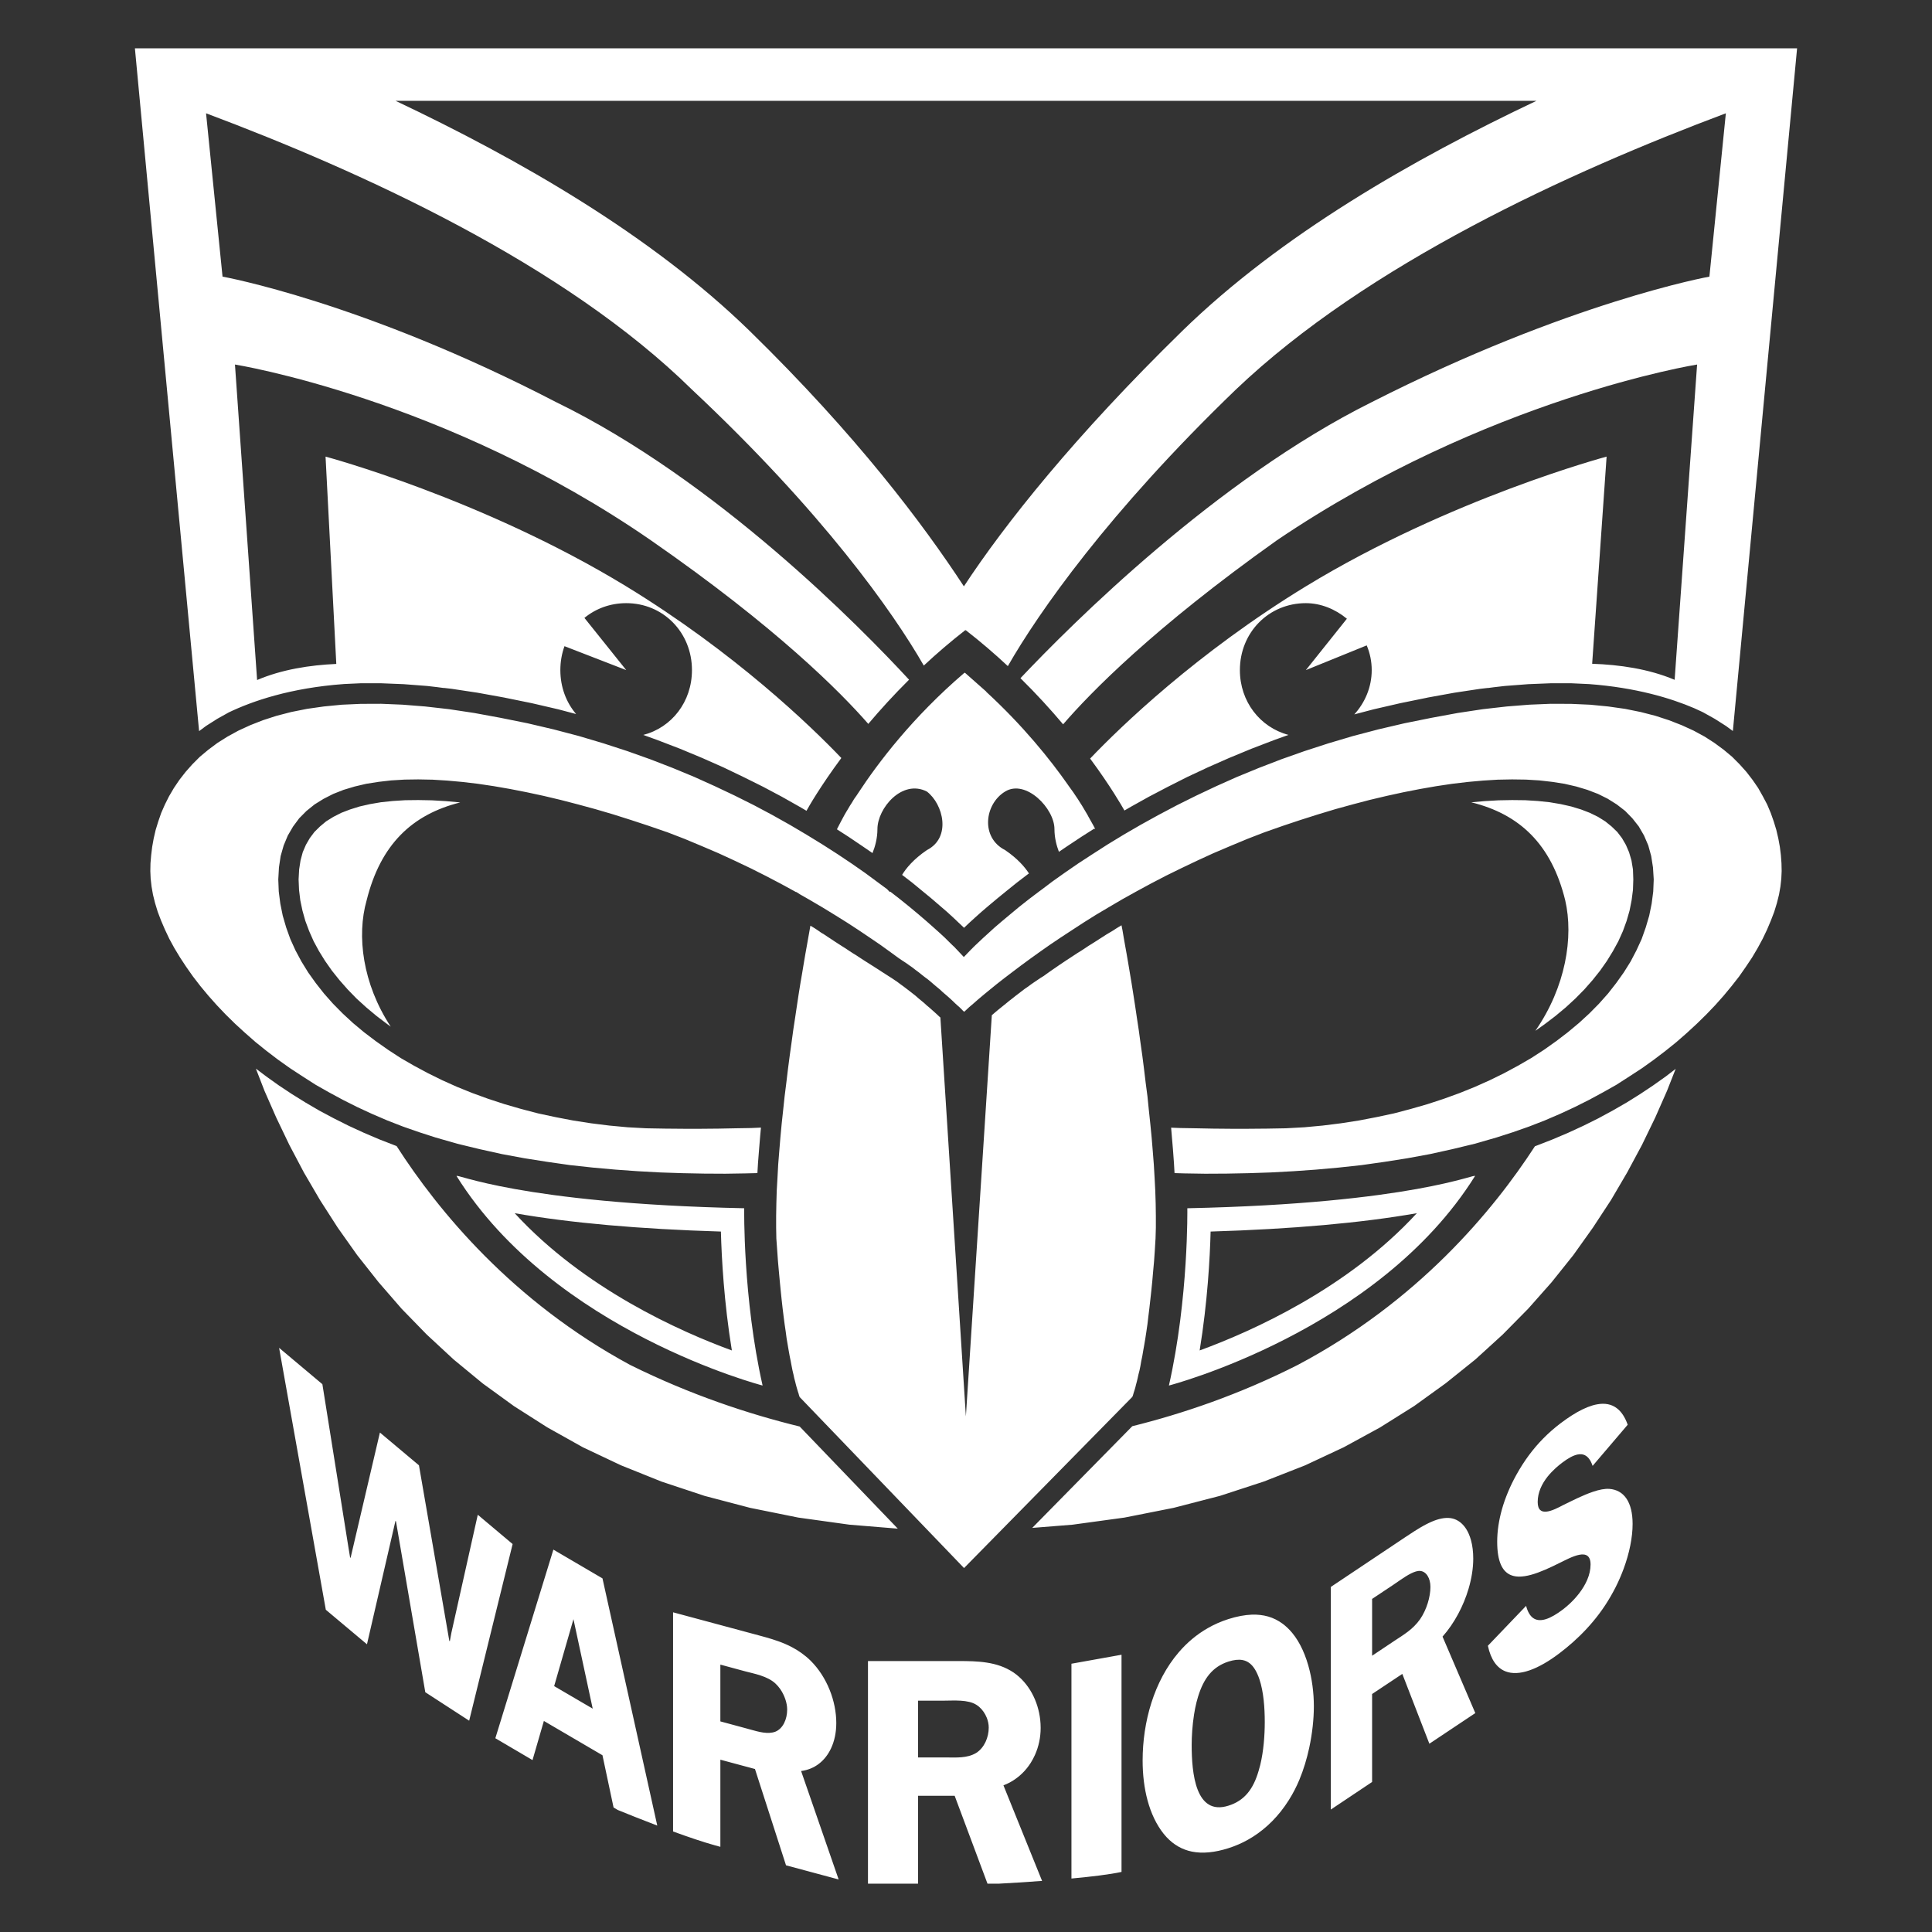 <svg clip-rule="evenodd" fill-rule="evenodd" stroke-linejoin="round" stroke-miterlimit="2" viewBox="0 0 100 100" xmlns="http://www.w3.org/2000/svg"><rect x="0" y="0" width="100" height="100" fill="#333333" stroke="none"/><path d="m49.605 85.976c.494 0 .992.004 1.474.081.241.037.478.093.709.175.23.082.453.191.668.333.794.544 1.277 1.473 1.385 2.452.015.14.023.28.023.421 0 .491-.103.968-.294 1.396-.064.143-.138.28-.22.411-.125.196-.27.377-.435.538-.11.108-.228.208-.355.296-.19.134-.397.246-.622.33l2 4.947c-.855.063-1.658.111-2.257.144h-.568l-1.7-4.551h-1.896v4.551h-2.591v-11.524zm-6.597 4.532c.182-.381.278-.832.278-1.324 0-1.125-.474-2.378-1.331-3.229-.304-.297-.628-.52-.963-.697-.223-.118-.452-.215-.683-.299-.115-.042-.232-.08-.348-.117-.233-.073-.468-.136-.701-.199l-4.422-1.19v11.344c.768.281 1.543.544 2.183.723.091.025.18.049.265.071v-4.509l1.791.482 1.607 4.985 2.724.732-1.943-5.613c.708-.091 1.242-.527 1.543-1.16zm12.45 6.724c1.032-.095 1.985-.21 2.592-.342v-11.241l-2.592.465zm12.388-10.497c-.018-.087-.037-.172-.057-.257-.184-.762-.487-1.458-.904-1.959-.156-.187-.321-.344-.495-.474-.059-.043-.117-.083-.178-.12-.241-.148-.497-.248-.771-.302-.069-.014-.138-.025-.209-.032-.141-.017-.287-.022-.437-.017-.375.014-.778.092-1.208.228-.191.061-.377.131-.556.209-.179.079-.351.166-.517.261-.58.332-1.081.758-1.506 1.255-1.275 1.487-1.866 3.595-1.866 5.6 0 1.444.33 2.835 1.087 3.788.051.064.104.124.157.181.376.4.811.641 1.301.742.281.057.581.069.898.038.316-.03.651-.103 1.002-.215.089-.028.176-.058.262-.091.173-.065.343-.138.509-.221s.329-.175.488-.275c.714-.453 1.348-1.085 1.856-1.889.113-.178.22-.365.32-.561.084-.163.161-.333.234-.506.217-.521.386-1.084.508-1.647.162-.75.241-1.502.241-2.157 0-.35-.024-.705-.071-1.056-.024-.177-.053-.351-.088-.523zm-39.203-6.527-3.004 9.763 1.924 1.131.588-2.026 3.033 1.776.574 2.703.217.129c.475.194 1.219.494 2.045.808l-2.836-12.795zm47.381-.813c-.065-.149-.143-.282-.235-.395-.183-.227-.416-.376-.697-.421-.309-.043-.641.035-.985.182-.05.021-.099.044-.149.068-.099.047-.2.099-.3.156-.05.028-.101.056-.151.086-.101.06-.203.123-.305.188-.153.097-.306.199-.459.301l-3.859 2.579v11.523l2.136-1.427v-4.553l1.564-1.041 1.4 3.614 2.378-1.586-1.696-3.958c.617-.696 1.084-1.588 1.347-2.478.158-.534.242-1.067.242-1.558 0-.352-.039-.676-.118-.96-.032-.113-.069-.22-.113-.32zm-10.794 11.959c-.026.103-.053.203-.083.301-.274.944-.726 1.543-1.56 1.806-1.71.544-1.906-1.695-1.906-3.14 0-.452.036-1.019.121-1.568.034-.22.077-.436.128-.641.025-.102.053-.202.083-.298.288-.933.743-1.546 1.574-1.812.284-.09.523-.116.727-.078.272.051.481.216.651.497.042.07.082.147.119.231.039.085.073.174.104.268.218.651.276 1.483.276 2.217 0 .661-.058 1.496-.234 2.217zm-16.287-.389c.533 0 1.116.052 1.586-.235.422-.268.648-.805.648-1.309 0-.17-.036-.345-.101-.509-.088-.22-.226-.421-.397-.567-.043-.037-.088-.071-.135-.1-.437-.286-1.18-.219-1.667-.219h-1.36v2.939zm-8.81-1.333c-.388.145-.859.01-1.309-.116-.064-.019-.128-.036-.191-.053l-1.347-.364v-2.939l1.285.348c.115.031.245.061.382.096.137.034.282.074.424.122.285.095.564.225.771.424.088.082.169.178.242.283.216.315.354.712.354 1.051 0 .502-.213.986-.611 1.148zm-15.403-11.229-1.366 6.11-.081.437-.027-.023-1.571-9.083-2.021-1.696-1.518 6.486-.026-.022-.108-.662-1.326-8.305-2.24-1.881 2.418 13.557 2.13 1.787 1.475-6.389.026.025 1.518 8.845 2.271 1.474 2.249-9.143zm3.953 8.87.999-3.464.997 4.631zm54.62-10.208c-.24-.019-.531.042-.84.145-.258.086-.529.203-.794.325-.106.049-.211.099-.314.15-.154.075-.303.149-.444.217-.52.276-1.32.68-1.32-.159 0-.501.22-.945.514-1.316.065-.081.135-.16.206-.234.072-.075.145-.146.218-.213.112-.1.224-.191.331-.272.153-.116.294-.209.425-.28.131-.07.251-.117.361-.141.073-.016.143-.021.207-.016.032.003.064.008.094.017.06.016.116.044.169.083.025.019.05.041.075.066.072.074.136.174.191.301.018.043.036.088.052.136l1.816-2.13c-.14-.394-.326-.672-.554-.847-.282-.22-.628-.281-1.021-.21-.079.013-.159.032-.241.056-.165.049-.337.117-.516.203-.357.173-.739.417-1.139.72-.315.239-.624.506-.92.809-.495.506-.96 1.115-1.377 1.871-.164.296-.307.592-.43.888-.123.295-.226.589-.309.88-.082.291-.144.578-.186.859-.041.282-.062.558-.062.827 0 1.024.264 1.53.687 1.717.098.043.204.07.317.081.038.004.076.006.116.007.393.006.861-.141 1.356-.354.246-.105.5-.227.755-.354.562-.272 1.602-.875 1.602.082 0 .539-.258 1.059-.592 1.494-.075.098-.153.189-.233.277s-.162.17-.243.247c-.123.115-.246.218-.36.306-.652.494-1.183.698-1.539.45-.161-.112-.287-.319-.37-.634l-1.978 2.066c.156.727.474 1.148.9 1.32.71.288 1.724-.112 2.8-.929.921-.695 1.923-1.671 2.656-2.951.089-.152.173-.309.253-.465.159-.316.299-.638.418-.961.298-.808.464-1.618.464-2.321 0-.57-.113-1.01-.32-1.314-.207-.302-.508-.471-.881-.499zm-9.798 6.744c-.193.272-.41.475-.634.646-.112.086-.226.164-.338.239-.114.075-.227.147-.337.221l-1.176.785v-2.94l1.123-.748c.1-.067.213-.147.333-.229.179-.122.371-.248.553-.339s.353-.148.488-.132c.309.031.522.376.522.827 0 .506-.189 1.166-.534 1.67zm-14.902-11.501.006-.012.013-.021.022-.063.023-.081.029-.094.035-.108.035-.122.034-.139.043-.159.041-.17.042-.194.055-.214.046-.223.043-.251.055-.264.049-.291.056-.311.055-.329.053-.349.054-.372.046-.392.052-.421.05-.444.051-.463.05-.49.045-.518.049-.536.039-.565.036-.598v.024l.017-.589v-.622l-.009-.637-.021-.655-.035-.674-.04-.687-.055-.698-.058-.7-.069-.707-.076-.713-.072-.714-.092-.699-.084-.702-.088-.689-.096-.675-.09-.661-.099-.651-.091-.616-.093-.597-.091-.576-.09-.537-.085-.507-.082-.475-.078-.434-.07-.397-.06-.357-.054-.278-.005.005-.135.08-.149.092-.147.097-.173.102-.173.103-.171.111-.183.116-.189.122-.188.119-.194.12-.19.128-.191.125-.2.123-.193.127-.188.124-.193.125-.181.122-.183.122-.168.116-.167.115-.163.114-.149.105-.137.101-.027.018-.158.097-.161.109-.156.105-.163.112-.159.119-.169.114-.161.123-.161.124-.158.12-.16.128-.162.124-.149.123-.155.125-.15.121-.147.119-.138.116-.135.117-.033.023-1.343 20.771-1.32-20.648-.058-.048-.119-.113-.125-.113-.13-.116-.135-.12-.141-.117-.135-.124-.149-.123-.15-.124-.145-.128-.153-.12-.158-.124-.153-.116-.153-.117-.16-.116-.157-.118-.153-.104-.155-.104-.154-.097-.167-.108-.168-.107-.175-.115-.183-.116-.183-.117-.189-.12-.199-.126-.191-.124-.195-.129-.193-.119-.201-.131-.191-.128-.199-.125-.186-.12-.185-.119-.182-.122-.177-.116-.166-.111-.173-.105-.155-.109-.146-.097-.146-.09-.096-.054-.044.254-.064.357-.07.397-.078.434-.081.475-.084.507-.092.537-.093.576-.09.597-.092.616-.099.651-.09.661-.094.675-.09.689-.084.702-.088.699-.076.714-.077.713-.066.707-.058.7-.056.698-.037.687-.039.674-.019.655-.011.637v.622l.011.589v-.024l.043.598.04.565.048.536.048.518.048.49.048.463.05.444.052.421.051.392.055.372.046.349.056.329.053.311.052.291.054.264.047.251.044.223.051.214.041.194.046.17.039.159.038.139.036.122.032.108.032.094.021.081.022.063.013.035 8.509 8.852 8.704-8.854zm-25.977-1.654c-6.108-3.298-9.956-7.995-12.097-11.333l-.028-.011-.843-.327-.818-.348-.791-.364-.772-.387-.755-.403-.717-.419-.699-.435-.677-.449-.643-.458-.542-.409.448 1.154.607 1.381.675 1.41.755 1.43.835 1.429.921 1.434 1.005 1.418 1.107 1.401 1.194 1.376 1.297 1.332 1.394 1.292 1.506 1.241 1.615 1.172 1.728 1.101 1.842 1.031 1.973.933 2.094.841 2.226.739 2.356.619 2.494.504 2.649.368 2.505.206-5.078-5.286c-2.625-.642-5.645-1.637-8.766-3.183zm53.048-12.808.609-1.381.447-1.135.002-.006-.516.396-.645.458-.674.449-.695.435-.728.419-.744.403-.778.387-.79.364-.82.348-.84.327-.051.017-.003.002c-2.164 3.338-6.062 8.034-12.287 11.325-3.025 1.534-5.977 2.526-8.554 3.166l-5.179 5.264 2.09-.167 2.688-.368 2.543-.504 2.401-.621 2.265-.74 2.137-.838 2.007-.94 1.876-1.024 1.763-1.107 1.635-1.18 1.532-1.23 1.414-1.289 1.321-1.339 1.212-1.369 1.121-1.401 1.016-1.425.936-1.427.838-1.429.768-1.43zm-9.331 3.031c.117-.189-3.198 1.414-14.887 1.662 0 0 .072 4.638-.953 9.176 0 0 10.812-2.802 15.84-10.838zm-52.708 0c5.027 8.036 15.837 10.838 15.837 10.838-1.025-4.538-.952-9.176-.952-9.176-11.689-.248-15.005-1.851-14.885-1.662zm39.026 2.868c4.226-.128 7.798-.445 10.674-.95-3.594 3.912-8.563 6.124-11.241 7.104.409-2.506.532-4.806.567-6.154zm-36.02-.95c2.875.505 6.447.822 10.673.95.036 1.348.158 3.648.567 6.154-2.677-.98-7.648-3.192-11.24-7.104zm-.72-25.638 1.386.28 1.348.316 1.31.344 1.269.378 1.236.402 1.193.425 1.155.447 1.112.461 1.071.483 1.031.488.996.498.946.504.908.509.862.51.824.505.78.5.734.491.691.481.639.472.504.372.011.012.13.137.02-.024.491.381.508.409.459.383.413.354.368.325.319.286.27.249.222.221.171.167.123.115.069.078.022.02.349.371.027.029.382-.397.02-.016.072-.076.127-.124.178-.167.225-.212.274-.249.324-.295.374-.32.424-.354.467-.388.516-.407.569-.43.024-.015.412-.311.195-.148.626-.444.703-.485.748-.487.785-.504.83-.505.879-.51.914-.505.961-.508 1.001-.498 1.034-.488 1.083-.483 1.122-.461 1.16-.447 1.203-.425 1.239-.402 1.272-.378 1.311-.344 1.351-.316 1.388-.28 1.371-.253 1.305-.197 1.235-.14 1.17-.093 1.111-.046 1.049.004.989.044.931.091.875.124.806.163.764.197.707.23.659.258.614.281.569.309.508.328.476.351.434.363.387.389.354.395.318.412.287.417.243.43.227.431.182.431.158.448.133.437.103.442.079.431.053.426.031.422.009.405-.018.39-.045.407-.074.423-.109.436-.138.452-.175.457-.197.465-.229.48-.26.481-.289.488-.326.487-.345.494-.386.493-.407.492-.435.489-.462.483-.494.484-.517.477-.541.473-.573.461-.596.453-.619.443-.653.425-.663.427-.701.395-.718.388-.74.371-.769.357-.787.338-.808.314-.83.291-.855.275-1.129.325-1.151.278-1.164.257-1.178.217-1.178.185-1.185.168-1.182.128-1.182.106-1.175.083-1.16.063-1.151.038-1.129.022-1.113.006-1.083-.017-.505-.015-.03-.512-.052-.712-.061-.717-.034-.41.474.018.841.014.869.017.892.008h.923l.945-.008.969-.017h.013l.972-.053.954-.089.944-.118.932-.145.914-.176.892-.191.877-.231.861-.248.836-.274.821-.298.791-.319.771-.345.744-.365.716-.386.691-.399.664-.43.633-.449.595-.455.571-.476.539-.494.5-.506.47-.528.421-.538.395-.555.351-.561.303-.578.27-.588.213-.602.179-.609.126-.619.082-.628.026-.628-.039-.623-.092-.589-.151-.548-.219-.511-.273-.472-.333-.422-.373-.382-.434-.336-.47-.295-.499-.248-.55-.211-.572-.172-.611-.141-.636-.1-.667-.076-.694-.042-.715-.01-.747.014-.765.047-.786.071-.808.096-.824.123-.839.146-.853.167-.868.189-.883.209-.887.233-.894.246-.904.273-.903.287-.906.302-.907.319h-.006l-.918.355-.896.373-.872.371-.846.388-.82.391-.797.391-.773.403-.746.404-.725.403-.695.408-.67.397-.638.4-.612.399-.587.384-.559.377-.529.371-.5.359-.472.347-.445.336-.407.31-.384.3-.352.286-.315.258-.291.245-.255.223-.221.188-.186.174-.073.064-.062-.054-.086-.089-.097-.095-.107-.093-.114-.105-.113-.11-.126-.117-.13-.117-.133-.114-.146-.126-.136-.128-.154-.127-.152-.128-.153-.132-.151-.126-.169-.126-.16-.125-.163-.131-.166-.123-.167-.13-.168-.117-.167-.119-.167-.108-.17-.116-.014-.008-.443-.323-.519-.374-.548-.373-.576-.388-.606-.395-.633-.395-.659-.403-.688-.403-.457-.261-.192-.125-.004.013-.06-.034-.738-.403-.764-.4-.793-.399-.822-.391-.842-.388-.868-.371-.892-.373-.893-.344.034.011-.062-.022h-.007l-.926-.319-.918-.302-.919-.291-.916-.269-.904-.246-.898-.233-.881-.209-.879-.189-.853-.167-.84-.146-.822-.123-.811-.096-.784-.071-.762-.047-.74-.014-.709.01-.695.042-.66.076-.632.1-.598.141-.573.172-.535.211-.502.256-.462.287-.422.34-.375.378-.319.43-.272.467-.212.508-.157.551-.087.586-.035.623.025.628.081.628.125.619.177.609.216.602.267.588.31.578.35.567.393.549.423.538.468.528.5.506.535.494.57.476.6.455.637.449.659.43.692.399.72.386.74.365.77.345.792.319.819.298.838.274.857.248.882.231.891.191.915.176.931.145.945.118.956.089.966.053h.015l.969.017.945.008h.916l.891-.008.863-.017.836-.014.498-.022v.003l-.038.411-.059.717-.056.712-.03.511v.001l-.295.008v-.001l-.292.008-1.075.017-1.106-.006-1.116-.022-1.144-.038-1.153-.063-1.163-.083-1.178-.106-1.177-.128-1.174-.168-1.177-.185-1.174-.217-1.158-.257-1.148-.278-1.132-.325-.852-.275-.834-.291-.807-.314-.787-.338-.772-.357-.738-.371-.718-.388-.697-.395-.667-.427-.65-.425-.624-.443-.595-.453-.573-.461-.539-.473-.521-.477-.489-.481-.462-.486-.435-.489-.409-.492-.38-.493-.348-.494-.321-.487-.295-.488-.263-.481-.227-.48-.2-.465-.174-.457-.138-.452-.108-.436-.074-.423-.046-.407-.017-.39.008-.405.036-.422.052-.426.077-.431.102-.442.134-.437.155-.448.189-.431.216-.431.253-.43.282-.417.321-.412.35-.395.389-.389.436-.363.47-.351.52-.328.564-.309.611-.281.655-.258.711-.23.76-.197.816-.163.872-.124.929-.091.984-.044 1.053-.004 1.11.046 1.169.093 1.235.14 1.306.197 1.363.251.011.002zm53.552 16.196.466-.331.568-.432.532-.443.497-.457.466-.473.43-.488.389-.488.351-.5.313-.509.281-.513.235-.524.192-.528.153-.532.106-.535.07-.538.018-.542-.018-.516-.077-.468-.124-.423-.165-.384-.203-.349-.241-.316-.298-.287-.323-.261-.377-.236-.42-.206-.457-.176-.51-.155-.54-.122-.573-.097-.619-.065-.646-.04-.68-.008-.707.013-.729.042-.679.061c2.503.616 4.15 2.172 4.862 5.073.439 1.896.03 4.483-1.543 6.751zm-55.652-11.819-.746-.068-.725-.042-.701-.013-.681.008-.635.04-.616.065-.567.097-.536.122-.496.155-.451.173-.411.209-.375.232-.318.265-.291.287-.237.316-.2.345-.165.384-.115.427-.072.466-.028.518.023.542.065.538.112.535.15.532.197.528.232.524.278.513.312.503.355.506.39.488.43.488.461.473.503.457.531.443.569.432.16.117c-.001-.002-.001-.005-.004-.007-1.453-2.215-1.765-4.697-1.242-6.532.72-2.893 2.355-4.444 4.844-5.066zm26.118-6.718s-.013.01-.031.024l-.002-.006c-2.669 2.286-4.455 4.642-5.488 6.218l-.087.132-.124.174-.105.176-.107.166-.098.166-.094.156-.091.157-.08.147-.075.14-.068.128-.058.113c-.076.141-.112.218-.112.218l.598.385.748.505.496.34c.134-.333.255-.767.255-1.24 0-1.08 1.277-2.597 2.559-1.945.851.651 1.28 2.383 0 3.031-.7.477-1.082.949-1.282 1.283l.52.399.517.426.473.389.428.368.383.329.327.299.277.263.233.219.048.047.051-.049.235-.222.288-.262.33-.295.391-.334.434-.363.48-.391.527-.424.574-.439.05-.035c-.211-.326-.585-.767-1.234-1.208-1.278-.648-1.069-2.38 0-3.031 1.065-.652 2.554.865 2.554 1.945 0 .446.107.849.231 1.176v.001l.04-.027c-.001 0-.001 0-.001-.001l.373-.253.756-.501.643-.409v.001l.008-.006.057.008s-.115-.232-.35-.635l-.047-.09-.093-.157-.092-.156-.099-.166-.106-.166-.111-.176-.118-.174-.122-.183-.132-.182-.133-.186-.003-.006c-.92-1.314-2.314-3.053-4.235-4.822l.006-.006zm-42.956-32.316h86.034l-3.324 35.337-.359-.263-.581-.369-.62-.346-.015-.006c.002.003.005.003.005.006 0 0-.01-.006-.027-.017l-.409-.188c-1.217-.521-3.014-1.064-5.435-1.246l-.91-.042h-1.085l-1.15.046-1.213.093-.58.067c-.099.014-.195.025-.294.039l.003-.005-.406.047-1.332.201-1.402.254h.006l-.006.002-1.406.287-1.382.318-.996.262c.546-.603.901-1.402.901-2.293 0-.454-.092-.885-.259-1.279l-3.149 1.279 2.123-2.659c-.608-.505-1.365-.806-2.123-.806-1.923 0-3.415 1.517-3.415 3.465 0 1.632 1.047 2.964 2.514 3.354l-.732.263-1.182.453-1.149.475-1.103.486-1.059.495-1.021.516-.981.514-.933.52-.33.192c-.132-.235-.726-1.269-1.776-2.689 1.576-1.65 5.509-5.459 11.167-8.914 7.462-4.55 15.566-6.715 15.566-6.715l-.748 10.723c1.401.046 2.925.262 4.269.83l1.163-16.319s-10.87 1.732-21.75 9.098c-6.38 4.532-9.659 7.895-11.065 9.525-.641-.761-1.377-1.57-2.208-2.388 2.647-2.802 10.137-10.287 18.181-14.288 10.23-5.2 17.479-6.497 17.479-6.497l.851-8.454c-8.1 3.039-18.545 7.804-25.363 14.301-6.597 6.353-10.218 11.549-11.801 14.313-.674-.63-1.402-1.258-2.189-1.868l-.002-.002.006.058s-.008.002-.012.003l.006-.061c-.773.601-1.493 1.22-2.159 1.842-1.592-2.775-5.247-7.954-12-14.285-6.604-6.497-17.05-11.262-25.15-14.301l.853 8.454s7.247 1.297 17.267 6.497c8.289 4.037 15.737 11.627 18.267 14.366-.788.783-1.494 1.558-2.11 2.288-1.43-1.639-4.748-4.993-11.253-9.503-10.662-7.366-21.528-9.098-21.528-9.098l1.146 16.33c1.286-.55 2.743-.773 4.099-.833l-.556-10.731s8.1 2.165 15.563 6.715c5.624 3.436 9.544 7.222 11.134 8.885-1.087 1.467-1.692 2.526-1.804 2.732l-.352-.206-.921-.52-.967-.514-1.019-.507-1.05-.504-1.097-.486-1.141-.475-1.18-.453-.721-.261c1.472-.381 2.52-1.715 2.52-3.356 0-1.948-1.485-3.465-3.402-3.465-.83 0-1.578.282-2.164.763l2.164 2.702-3.196-1.238c-.139.384-.214.8-.214 1.238 0 .88.302 1.67.814 2.273v.001l-.918-.243-1.371-.318-1.418-.289h.005l-1.403-.254-1.334-.201-.411-.048.002.006c-.118-.017-.231-.03-.346-.046l-.517-.06-1.214-.093-1.15-.046h-1.088l-.834.038c-2.801.202-4.769.889-5.982 1.471l-.592.33-.581.369-.361.269v-.002l-3.322-35.341zm54.207 14.634c-5.544 5.419-9.165 9.967-11.299 13.215-2.13-3.248-5.539-7.796-11.083-13.215-5.118-4.985-11.936-8.885-18.334-11.916h59.055c-6.401 3.031-13.227 6.931-18.339 11.916z" fill="#fff"/></svg>